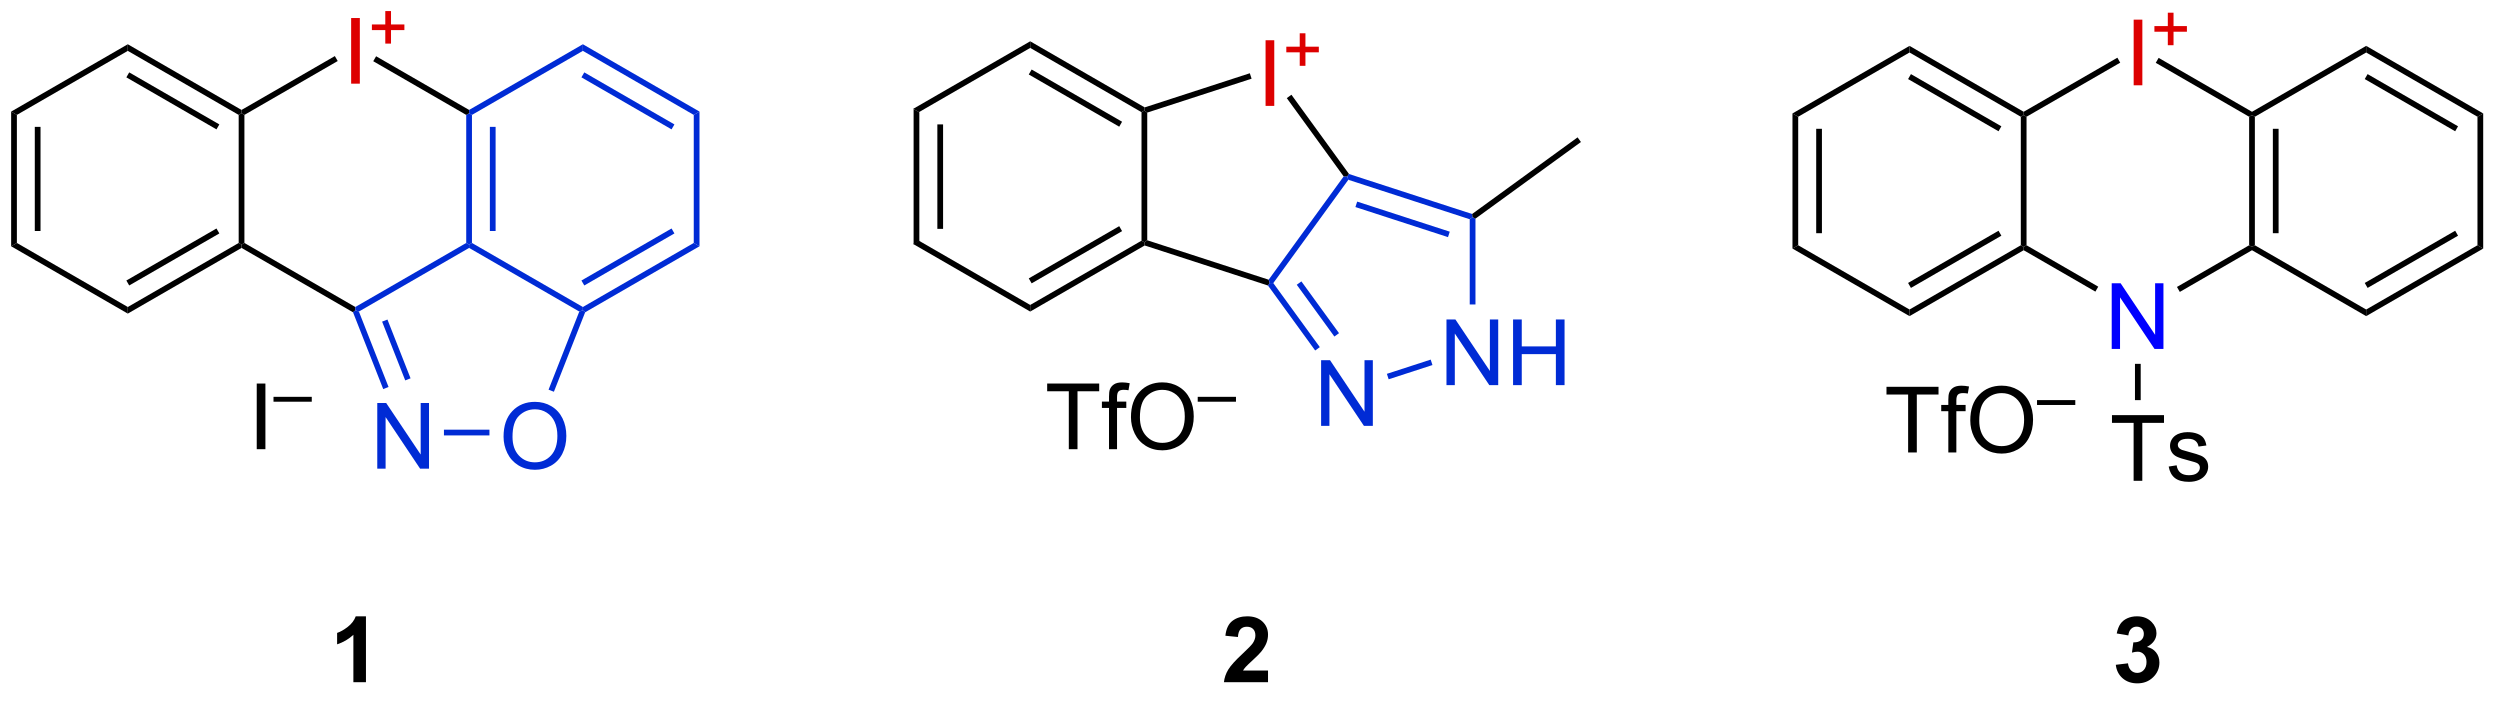 <?xml version="1.0" encoding="UTF-8"?>
<!DOCTYPE svg PUBLIC '-//W3C//DTD SVG 1.0//EN'
          'http://www.w3.org/TR/2001/REC-SVG-20010904/DTD/svg10.dtd'>
<svg stroke-dasharray="none" shape-rendering="auto" xmlns="http://www.w3.org/2000/svg" font-family="'Dialog'" text-rendering="auto" width="299" fill-opacity="1" color-interpolation="auto" color-rendering="auto" preserveAspectRatio="xMidYMid meet" font-size="12px" viewBox="0 0 299 84" fill="black" xmlns:xlink="http://www.w3.org/1999/xlink" stroke="black" image-rendering="auto" stroke-miterlimit="10" stroke-linecap="square" stroke-linejoin="miter" font-style="normal" stroke-width="1" height="84" stroke-dashoffset="0" font-weight="normal" stroke-opacity="1"
><!--Generated by the Batik Graphics2D SVG Generator--><defs id="genericDefs"
  /><g
  ><defs id="defs1"
    ><clipPath clipPathUnits="userSpaceOnUse" id="clipPath1"
      ><path d="M0.646 1.872 L224.464 1.872 L224.464 64.197 L0.646 64.197 L0.646 1.872 Z"
      /></clipPath
      ><clipPath clipPathUnits="userSpaceOnUse" id="clipPath2"
      ><path d="M-0.972 18.154 L-0.972 78.746 L216.623 78.746 L216.623 18.154 Z"
      /></clipPath
    ></defs
    ><g transform="scale(1.333,1.333) translate(-0.646,-1.872) matrix(1.029,0,0,1.029,1.646,-16.802)"
    ><path d="M78.689 27.657 L79.189 27.946 L79.189 39.157 L78.689 39.446 ZM80.759 28.997 L80.759 38.106 L81.259 38.106 L81.259 28.997 Z" stroke="none" clip-path="url(#clipPath2)"
    /></g
    ><g transform="matrix(1.371,0,0,1.371,1.333,-24.898)"
    ><path d="M78.689 39.446 L79.189 39.157 L88.898 44.763 L88.898 45.34 Z" stroke="none" clip-path="url(#clipPath2)"
    /></g
    ><g transform="matrix(1.371,0,0,1.371,1.333,-24.898)"
    ><path d="M88.898 45.34 L88.898 44.763 L98.608 39.157 L98.858 39.301 L98.886 39.574 ZM89.023 42.878 L96.913 38.323 L96.663 37.89 L88.773 42.445 Z" stroke="none" clip-path="url(#clipPath2)"
    /></g
    ><g transform="matrix(1.371,0,0,1.371,1.333,-24.898)"
    ><path d="M99.108 39.12 L98.858 39.301 L98.608 39.157 L98.608 27.946 L98.858 27.801 L99.108 27.983 Z" stroke="none" clip-path="url(#clipPath2)"
    /></g
    ><g transform="matrix(1.371,0,0,1.371,1.333,-24.898)"
    ><path d="M98.886 27.529 L98.858 27.801 L98.608 27.946 L88.898 22.34 L88.898 21.763 ZM96.913 28.78 L89.023 24.225 L88.773 24.658 L96.663 29.213 Z" stroke="none" clip-path="url(#clipPath2)"
    /></g
    ><g transform="matrix(1.371,0,0,1.371,1.333,-24.898)"
    ><path d="M88.898 21.763 L88.898 22.34 L79.189 27.946 L78.689 27.657 Z" stroke="none" clip-path="url(#clipPath2)"
    /></g
    ><g fill="rgb(221,0,0)" transform="matrix(1.371,0,0,1.371,1.333,-24.898)" stroke="rgb(221,0,0)"
    ><path d="M109.431 27.398 L109.431 21.671 L110.189 21.671 L110.189 27.398 L109.431 27.398 Z" stroke="none" clip-path="url(#clipPath2)"
    /></g
    ><g fill="rgb(221,0,0)" transform="matrix(1.371,0,0,1.371,1.333,-24.898)" stroke="rgb(221,0,0)"
    ><path d="M112.41 23.902 L112.41 22.725 L111.24 22.725 L111.24 22.233 L112.41 22.233 L112.41 21.064 L112.908 21.064 L112.908 22.233 L114.076 22.233 L114.076 22.725 L112.908 22.725 L112.908 23.902 L112.41 23.902 Z" stroke="none" clip-path="url(#clipPath2)"
    /></g
    ><g transform="matrix(1.371,0,0,1.371,1.333,-24.898)"
    ><path d="M98.886 39.574 L98.858 39.301 L99.108 39.12 L109.699 42.561 L109.795 42.855 L109.64 43.068 Z" stroke="none" clip-path="url(#clipPath2)"
    /></g
    ><g fill="rgb(0,43,213)" transform="matrix(1.371,0,0,1.371,1.333,-24.898)" stroke="rgb(0,43,213)"
    ><path d="M110.104 42.855 L109.795 42.855 L109.699 42.561 L116.245 33.551 L116.554 33.551 L116.65 33.845 Z" stroke="none" clip-path="url(#clipPath2)"
    /></g
    ><g transform="matrix(1.371,0,0,1.371,1.333,-24.898)"
    ><path d="M116.709 33.339 L116.554 33.551 L116.245 33.551 L111.281 26.719 L111.686 26.425 Z" stroke="none" clip-path="url(#clipPath2)"
    /></g
    ><g transform="matrix(1.371,0,0,1.371,1.333,-24.898)"
    ><path d="M108.056 24.55 L108.211 25.025 L99.108 27.983 L98.858 27.801 L98.886 27.529 Z" stroke="none" clip-path="url(#clipPath2)"
    /></g
    ><g fill="rgb(0,43,213)" transform="matrix(1.371,0,0,1.371,1.333,-24.898)" stroke="rgb(0,43,213)"
    ><path d="M114.275 55.309 L114.275 49.582 L115.054 49.582 L118.061 54.077 L118.061 49.582 L118.788 49.582 L118.788 55.309 L118.009 55.309 L115.001 50.809 L115.001 55.309 L114.275 55.309 Z" stroke="none" clip-path="url(#clipPath2)"
    /></g
    ><g fill="rgb(0,43,213)" transform="matrix(1.371,0,0,1.371,1.333,-24.898)" stroke="rgb(0,43,213)"
    ><path d="M125.212 51.755 L125.212 46.029 L125.991 46.029 L128.999 50.523 L128.999 46.029 L129.725 46.029 L129.725 51.755 L128.946 51.755 L125.939 47.255 L125.939 51.755 L125.212 51.755 ZM131.021 51.755 L131.021 46.029 L131.779 46.029 L131.779 48.38 L134.755 48.38 L134.755 46.029 L135.513 46.029 L135.513 51.755 L134.755 51.755 L134.755 49.055 L131.779 49.055 L131.779 51.755 L131.021 51.755 Z" stroke="none" clip-path="url(#clipPath2)"
    /></g
    ><g fill="rgb(0,43,213)" transform="matrix(1.371,0,0,1.371,1.333,-24.898)" stroke="rgb(0,43,213)"
    ><path d="M109.64 43.068 L109.795 42.855 L110.104 42.855 L114.163 48.442 L113.758 48.736 ZM112.151 43.002 L115.433 47.519 L115.838 47.225 L112.556 42.708 Z" stroke="none" clip-path="url(#clipPath2)"
    /></g
    ><g fill="rgb(0,43,213)" transform="matrix(1.371,0,0,1.371,1.333,-24.898)" stroke="rgb(0,43,213)"
    ><path d="M120.168 51.248 L120.013 50.772 L123.835 49.53 L123.989 50.006 Z" stroke="none" clip-path="url(#clipPath2)"
    /></g
    ><g fill="rgb(0,43,213)" transform="matrix(1.371,0,0,1.371,1.333,-24.898)" stroke="rgb(0,43,213)"
    ><path d="M127.741 44.721 L127.241 44.721 L127.241 37.287 L127.491 37.105 L127.741 37.233 Z" stroke="none" clip-path="url(#clipPath2)"
    /></g
    ><g fill="rgb(0,43,213)" transform="matrix(1.371,0,0,1.371,1.333,-24.898)" stroke="rgb(0,43,213)"
    ><path d="M127.448 36.828 L127.491 37.105 L127.241 37.287 L116.65 33.845 L116.554 33.551 L116.709 33.339 ZM125.499 38.371 L117.422 35.747 L117.268 36.223 L125.344 38.847 Z" stroke="none" clip-path="url(#clipPath2)"
    /></g
    ><g transform="matrix(1.371,0,0,1.371,1.333,-24.898)"
    ><path d="M127.741 37.233 L127.491 37.105 L127.448 36.828 L136.648 30.143 L136.942 30.548 Z" stroke="none" clip-path="url(#clipPath2)"
    /></g
    ><g transform="matrix(1.371,0,0,1.371,1.333,-24.898)"
    ><path d="M92.266 57.346 L92.266 52.294 L90.378 52.294 L90.378 51.619 L94.917 51.619 L94.917 52.294 L93.024 52.294 L93.024 57.346 L92.266 57.346 ZM95.773 57.346 L95.773 53.744 L95.153 53.744 L95.153 53.197 L95.773 53.197 L95.773 52.755 Q95.773 52.338 95.848 52.135 Q95.95 51.861 96.205 51.692 Q96.46 51.52 96.921 51.52 Q97.218 51.52 97.578 51.59 L97.473 52.205 Q97.255 52.166 97.059 52.166 Q96.739 52.166 96.606 52.304 Q96.473 52.439 96.473 52.814 L96.473 53.197 L97.281 53.197 L97.281 53.744 L96.473 53.744 L96.473 57.346 L95.773 57.346 ZM97.688 54.556 Q97.688 53.13 98.454 52.325 Q99.219 51.517 100.43 51.517 Q101.222 51.517 101.858 51.898 Q102.496 52.275 102.829 52.952 Q103.165 53.63 103.165 54.489 Q103.165 55.361 102.813 56.049 Q102.462 56.736 101.816 57.09 Q101.173 57.445 100.425 57.445 Q99.618 57.445 98.98 57.054 Q98.344 56.661 98.016 55.986 Q97.688 55.309 97.688 54.556 ZM98.469 54.567 Q98.469 55.603 99.024 56.2 Q99.581 56.794 100.423 56.794 Q101.277 56.794 101.829 56.192 Q102.383 55.59 102.383 54.486 Q102.383 53.786 102.147 53.265 Q101.91 52.744 101.454 52.458 Q101.001 52.169 100.433 52.169 Q99.628 52.169 99.048 52.723 Q98.469 53.275 98.469 54.567 Z" stroke="none" clip-path="url(#clipPath2)"
    /></g
    ><g transform="matrix(1.371,0,0,1.371,1.333,-24.898)"
    ><path d="M103.511 53.204 L103.511 52.778 L106.849 52.778 L106.849 53.204 L103.511 53.204 Z" stroke="none" clip-path="url(#clipPath2)"
    /></g
    ><g transform="matrix(1.371,0,0,1.371,1.333,-24.898)"
    ><path d="M155.395 28.056 L155.895 28.345 L155.895 39.556 L155.395 39.845 ZM157.465 29.396 L157.465 38.506 L157.965 38.506 L157.965 29.396 Z" stroke="none" clip-path="url(#clipPath2)"
    /></g
    ><g transform="matrix(1.371,0,0,1.371,1.333,-24.898)"
    ><path d="M155.395 39.845 L155.895 39.556 L165.605 45.162 L165.605 45.739 Z" stroke="none" clip-path="url(#clipPath2)"
    /></g
    ><g transform="matrix(1.371,0,0,1.371,1.333,-24.898)"
    ><path d="M165.605 45.739 L165.605 45.162 L175.314 39.556 L175.564 39.701 L175.564 39.989 ZM165.73 43.277 L173.619 38.722 L173.369 38.289 L165.48 42.844 Z" stroke="none" clip-path="url(#clipPath2)"
    /></g
    ><g transform="matrix(1.371,0,0,1.371,1.333,-24.898)"
    ><path d="M175.814 39.556 L175.564 39.701 L175.314 39.556 L175.314 28.345 L175.564 28.201 L175.814 28.345 Z" stroke="none" clip-path="url(#clipPath2)"
    /></g
    ><g transform="matrix(1.371,0,0,1.371,1.333,-24.898)"
    ><path d="M175.564 27.912 L175.564 28.201 L175.314 28.345 L165.605 22.739 L165.605 22.162 ZM173.619 29.179 L165.73 24.625 L165.48 25.058 L173.369 29.612 Z" stroke="none" clip-path="url(#clipPath2)"
    /></g
    ><g transform="matrix(1.371,0,0,1.371,1.333,-24.898)"
    ><path d="M165.605 22.162 L165.605 22.739 L155.895 28.345 L155.395 28.056 Z" stroke="none" clip-path="url(#clipPath2)"
    /></g
    ><g fill="blue" transform="matrix(1.371,0,0,1.371,1.333,-24.898)" stroke="blue"
    ><path d="M183.244 48.601 L183.244 42.874 L184.023 42.874 L187.03 47.369 L187.03 42.874 L187.757 42.874 L187.757 48.601 L186.978 48.601 L183.97 44.101 L183.97 48.601 L183.244 48.601 Z" stroke="none" clip-path="url(#clipPath2)"
    /></g
    ><g fill="rgb(221,0,0)" transform="matrix(1.371,0,0,1.371,1.333,-24.898)" stroke="rgb(221,0,0)"
    ><path d="M185.159 25.601 L185.159 19.874 L185.917 19.874 L185.917 25.601 L185.159 25.601 Z" stroke="none" clip-path="url(#clipPath2)"
    /></g
    ><g fill="rgb(221,0,0)" transform="matrix(1.371,0,0,1.371,1.333,-24.898)" stroke="rgb(221,0,0)"
    ><path d="M188.138 22.105 L188.138 20.928 L186.969 20.928 L186.969 20.436 L188.138 20.436 L188.138 19.268 L188.637 19.268 L188.637 20.436 L189.804 20.436 L189.804 20.928 L188.637 20.928 L188.637 22.105 L188.138 22.105 Z" stroke="none" clip-path="url(#clipPath2)"
    /></g
    ><g transform="matrix(1.371,0,0,1.371,1.333,-24.898)"
    ><path d="M175.564 39.989 L175.564 39.701 L175.814 39.556 L182.069 43.168 L181.819 43.601 Z" stroke="none" clip-path="url(#clipPath2)"
    /></g
    ><g transform="matrix(1.371,0,0,1.371,1.333,-24.898)"
    ><path d="M189.185 43.626 L188.935 43.193 L195.232 39.556 L195.482 39.701 L195.482 39.989 Z" stroke="none" clip-path="url(#clipPath2)"
    /></g
    ><g transform="matrix(1.371,0,0,1.371,1.333,-24.898)"
    ><path d="M195.732 39.556 L195.482 39.701 L195.232 39.556 L195.232 28.345 L195.482 28.201 L195.732 28.345 ZM197.802 38.506 L197.802 29.396 L197.302 29.396 L197.302 38.506 Z" stroke="none" clip-path="url(#clipPath2)"
    /></g
    ><g transform="matrix(1.371,0,0,1.371,1.333,-24.898)"
    ><path d="M195.482 27.912 L195.482 28.201 L195.232 28.345 L187.087 23.642 L187.337 23.209 Z" stroke="none" clip-path="url(#clipPath2)"
    /></g
    ><g transform="matrix(1.371,0,0,1.371,1.333,-24.898)"
    ><path d="M183.737 23.194 L183.987 23.627 L175.814 28.345 L175.564 28.201 L175.564 27.912 Z" stroke="none" clip-path="url(#clipPath2)"
    /></g
    ><g transform="matrix(1.371,0,0,1.371,1.333,-24.898)"
    ><path d="M195.482 39.989 L195.482 39.701 L195.732 39.556 L205.442 45.162 L205.442 45.739 Z" stroke="none" clip-path="url(#clipPath2)"
    /></g
    ><g transform="matrix(1.371,0,0,1.371,1.333,-24.898)"
    ><path d="M205.442 45.739 L205.442 45.162 L215.151 39.556 L215.651 39.845 ZM205.567 43.277 L213.456 38.722 L213.206 38.289 L205.317 42.844 Z" stroke="none" clip-path="url(#clipPath2)"
    /></g
    ><g transform="matrix(1.371,0,0,1.371,1.333,-24.898)"
    ><path d="M215.651 39.845 L215.151 39.556 L215.151 28.345 L215.651 28.056 Z" stroke="none" clip-path="url(#clipPath2)"
    /></g
    ><g transform="matrix(1.371,0,0,1.371,1.333,-24.898)"
    ><path d="M215.651 28.056 L215.151 28.345 L205.442 22.739 L205.442 22.162 ZM213.456 29.179 L205.567 24.625 L205.317 25.058 L213.206 29.612 Z" stroke="none" clip-path="url(#clipPath2)"
    /></g
    ><g transform="matrix(1.371,0,0,1.371,1.333,-24.898)"
    ><path d="M205.442 22.162 L205.442 22.739 L195.732 28.345 L195.482 28.201 L195.482 27.912 Z" stroke="none" clip-path="url(#clipPath2)"
    /></g
    ><g transform="matrix(1.371,0,0,1.371,1.333,-24.898)"
    ><path d="M185.155 60.101 L185.155 55.049 L183.267 55.049 L183.267 54.374 L187.806 54.374 L187.806 55.049 L185.913 55.049 L185.913 60.101 L185.155 60.101 ZM188.214 58.861 L188.909 58.752 Q188.966 59.171 189.235 59.395 Q189.503 59.616 189.982 59.616 Q190.466 59.616 190.701 59.419 Q190.935 59.221 190.935 58.955 Q190.935 58.718 190.73 58.58 Q190.584 58.486 190.011 58.343 Q189.237 58.148 188.938 58.004 Q188.638 57.861 188.485 57.611 Q188.331 57.359 188.331 57.054 Q188.331 56.775 188.456 56.541 Q188.584 56.304 188.803 56.148 Q188.966 56.025 189.25 55.942 Q189.534 55.859 189.857 55.859 Q190.347 55.859 190.714 55.999 Q191.084 56.14 191.258 56.379 Q191.435 56.619 191.503 57.023 L190.815 57.116 Q190.769 56.796 190.542 56.616 Q190.318 56.437 189.909 56.437 Q189.425 56.437 189.216 56.598 Q189.011 56.757 189.011 56.971 Q189.011 57.109 189.097 57.218 Q189.183 57.33 189.365 57.406 Q189.472 57.444 189.987 57.585 Q190.732 57.783 191.026 57.911 Q191.323 58.038 191.49 58.281 Q191.659 58.523 191.659 58.882 Q191.659 59.234 191.453 59.544 Q191.248 59.853 190.86 60.025 Q190.474 60.194 189.987 60.194 Q189.178 60.194 188.753 59.859 Q188.331 59.523 188.214 58.861 Z" stroke="none" clip-path="url(#clipPath2)"
    /></g
    ><g transform="matrix(1.371,0,0,1.371,1.333,-24.898)"
    ><path d="M185.273 49.901 L185.773 49.901 L185.773 53.066 L185.273 53.066 Z" stroke="none" clip-path="url(#clipPath2)"
    /></g
    ><g transform="matrix(1.371,0,0,1.371,1.333,-24.898)"
    ><path d="M0 27.895 L0.5 28.184 L0.5 39.355 L0 39.644 ZM2.063 29.23 L2.063 38.309 L2.563 38.309 L2.563 29.23 Z" stroke="none" clip-path="url(#clipPath2)"
    /></g
    ><g transform="matrix(1.371,0,0,1.371,1.333,-24.898)"
    ><path d="M0 39.644 L0.5 39.355 L10.175 44.941 L10.175 45.518 Z" stroke="none" clip-path="url(#clipPath2)"
    /></g
    ><g transform="matrix(1.371,0,0,1.371,1.333,-24.898)"
    ><path d="M10.175 45.518 L10.175 44.941 L19.849 39.355 L20.099 39.499 L20.099 39.788 ZM10.3 43.064 L18.162 38.525 L17.912 38.092 L10.05 42.631 Z" stroke="none" clip-path="url(#clipPath2)"
    /></g
    ><g transform="matrix(1.371,0,0,1.371,1.333,-24.898)"
    ><path d="M20.349 39.355 L20.099 39.499 L19.849 39.355 L19.849 28.184 L20.099 28.039 L20.349 28.184 Z" stroke="none" clip-path="url(#clipPath2)"
    /></g
    ><g transform="matrix(1.371,0,0,1.371,1.333,-24.898)"
    ><path d="M20.099 27.751 L20.099 28.039 L19.849 28.184 L10.175 22.598 L10.175 22.021 ZM18.162 29.014 L10.3 24.475 L10.05 24.908 L17.912 29.447 Z" stroke="none" clip-path="url(#clipPath2)"
    /></g
    ><g transform="matrix(1.371,0,0,1.371,1.333,-24.898)"
    ><path d="M10.175 22.021 L10.175 22.598 L0.5 28.184 L0 27.895 Z" stroke="none" clip-path="url(#clipPath2)"
    /></g
    ><g fill="rgb(221,0,0)" transform="matrix(1.371,0,0,1.371,1.333,-24.898)" stroke="rgb(221,0,0)"
    ><path d="M29.66 25.459 L29.66 19.733 L30.418 19.733 L30.418 25.459 L29.66 25.459 Z" stroke="none" clip-path="url(#clipPath2)"
    /></g
    ><g fill="rgb(221,0,0)" transform="matrix(1.371,0,0,1.371,1.333,-24.898)" stroke="rgb(221,0,0)"
    ><path d="M32.639 21.964 L32.639 20.786 L31.47 20.786 L31.47 20.294 L32.639 20.294 L32.639 19.126 L33.138 19.126 L33.138 20.294 L34.305 20.294 L34.305 20.786 L33.138 20.786 L33.138 21.964 L32.639 21.964 Z" stroke="none" clip-path="url(#clipPath2)"
    /></g
    ><g transform="matrix(1.371,0,0,1.371,1.333,-24.898)"
    ><path d="M20.099 39.788 L20.099 39.499 L20.349 39.355 L30.024 44.941 L30.024 45.23 L29.823 45.402 Z" stroke="none" clip-path="url(#clipPath2)"
    /></g
    ><g fill="rgb(0,43,213)" transform="matrix(1.371,0,0,1.371,1.333,-24.898)" stroke="rgb(0,43,213)"
    ><path d="M30.336 45.338 L30.024 45.23 L30.024 44.941 L39.699 39.355 L39.949 39.499 L39.949 39.788 Z" stroke="none" clip-path="url(#clipPath2)"
    /></g
    ><g fill="rgb(0,43,213)" transform="matrix(1.371,0,0,1.371,1.333,-24.898)" stroke="rgb(0,43,213)"
    ><path d="M40.199 39.355 L39.949 39.499 L39.699 39.355 L39.699 28.184 L39.949 28.039 L40.199 28.184 ZM42.262 38.309 L42.262 29.23 L41.762 29.23 L41.762 38.309 Z" stroke="none" clip-path="url(#clipPath2)"
    /></g
    ><g transform="matrix(1.371,0,0,1.371,1.333,-24.898)"
    ><path d="M39.949 27.751 L39.949 28.039 L39.699 28.184 L31.588 23.501 L31.838 23.068 Z" stroke="none" clip-path="url(#clipPath2)"
    /></g
    ><g transform="matrix(1.371,0,0,1.371,1.333,-24.898)"
    ><path d="M28.238 23.052 L28.488 23.485 L20.349 28.184 L20.099 28.039 L20.099 27.751 Z" stroke="none" clip-path="url(#clipPath2)"
    /></g
    ><g fill="rgb(0,43,213)" transform="matrix(1.371,0,0,1.371,1.333,-24.898)" stroke="rgb(0,43,213)"
    ><path d="M39.949 39.788 L39.949 39.499 L40.199 39.355 L49.874 44.941 L49.874 45.23 L49.562 45.338 Z" stroke="none" clip-path="url(#clipPath2)"
    /></g
    ><g fill="rgb(0,43,213)" transform="matrix(1.371,0,0,1.371,1.333,-24.898)" stroke="rgb(0,43,213)"
    ><path d="M50.074 45.402 L49.874 45.23 L49.874 44.941 L59.548 39.355 L60.048 39.644 ZM49.999 43.064 L57.861 38.525 L57.611 38.092 L49.749 42.631 Z" stroke="none" clip-path="url(#clipPath2)"
    /></g
    ><g fill="rgb(0,43,213)" transform="matrix(1.371,0,0,1.371,1.333,-24.898)" stroke="rgb(0,43,213)"
    ><path d="M60.048 39.644 L59.548 39.355 L59.548 28.184 L60.048 27.895 Z" stroke="none" clip-path="url(#clipPath2)"
    /></g
    ><g fill="rgb(0,43,213)" transform="matrix(1.371,0,0,1.371,1.333,-24.898)" stroke="rgb(0,43,213)"
    ><path d="M60.048 27.895 L59.548 28.184 L49.874 22.598 L49.874 22.021 ZM57.861 29.014 L49.999 24.475 L49.749 24.908 L57.611 29.447 Z" stroke="none" clip-path="url(#clipPath2)"
    /></g
    ><g fill="rgb(0,43,213)" transform="matrix(1.371,0,0,1.371,1.333,-24.898)" stroke="rgb(0,43,213)"
    ><path d="M49.874 22.021 L49.874 22.598 L40.199 28.184 L39.949 28.039 L39.949 27.751 Z" stroke="none" clip-path="url(#clipPath2)"
    /></g
    ><g fill="rgb(0,43,213)" transform="matrix(1.371,0,0,1.371,1.333,-24.898)" stroke="rgb(0,43,213)"
    ><path d="M31.939 59.044 L31.939 53.318 L32.718 53.318 L35.726 57.812 L35.726 53.318 L36.453 53.318 L36.453 59.044 L35.674 59.044 L32.666 54.544 L32.666 59.044 L31.939 59.044 Z" stroke="none" clip-path="url(#clipPath2)"
    /></g
    ><g fill="rgb(0,43,213)" transform="matrix(1.371,0,0,1.371,1.333,-24.898)" stroke="rgb(0,43,213)"
    ><path d="M29.823 45.402 L30.024 45.23 L30.336 45.338 L32.924 51.919 L32.458 52.102 ZM32.361 46.219 L34.378 51.346 L34.843 51.163 L32.827 46.036 Z" stroke="none" clip-path="url(#clipPath2)"
    /></g
    ><g fill="rgb(0,43,213)" transform="matrix(1.371,0,0,1.371,1.333,-24.898)" stroke="rgb(0,43,213)"
    ><path d="M42.956 56.255 Q42.956 54.828 43.721 54.023 Q44.487 53.216 45.698 53.216 Q46.489 53.216 47.125 53.596 Q47.763 53.974 48.096 54.651 Q48.432 55.328 48.432 56.188 Q48.432 57.06 48.081 57.747 Q47.729 58.435 47.083 58.789 Q46.44 59.143 45.693 59.143 Q44.885 59.143 44.247 58.753 Q43.612 58.359 43.284 57.685 Q42.956 57.008 42.956 56.255 ZM43.737 56.266 Q43.737 57.302 44.291 57.898 Q44.849 58.492 45.69 58.492 Q46.544 58.492 47.096 57.891 Q47.651 57.289 47.651 56.185 Q47.651 55.484 47.414 54.964 Q47.177 54.443 46.721 54.156 Q46.268 53.867 45.7 53.867 Q44.896 53.867 44.315 54.422 Q43.737 54.974 43.737 56.266 Z" stroke="none" clip-path="url(#clipPath2)"
    /></g
    ><g fill="rgb(0,43,213)" transform="matrix(1.371,0,0,1.371,1.333,-24.898)" stroke="rgb(0,43,213)"
    ><path d="M49.562 45.338 L49.874 45.23 L50.074 45.402 L47.347 52.335 L46.882 52.152 Z" stroke="none" clip-path="url(#clipPath2)"
    /></g
    ><g fill="rgb(0,43,213)" transform="matrix(1.371,0,0,1.371,1.333,-24.898)" stroke="rgb(0,43,213)"
    ><path d="M37.755 56.144 L37.755 55.644 L41.725 55.644 L41.725 56.144 Z" stroke="none" clip-path="url(#clipPath2)"
    /></g
    ><g transform="matrix(1.371,0,0,1.371,1.333,-24.898)"
    ><path d="M21.424 57.346 L21.424 51.619 L22.181 51.619 L22.181 57.346 L21.424 57.346 Z" stroke="none" clip-path="url(#clipPath2)"
    /></g
    ><g transform="matrix(1.371,0,0,1.371,1.333,-24.898)"
    ><path d="M22.887 53.204 L22.887 52.778 L26.225 52.778 L26.225 53.204 L22.887 53.204 Z" stroke="none" clip-path="url(#clipPath2)"
    /></g
    ><g transform="matrix(1.371,0,0,1.371,1.333,-24.898)"
    ><path d="M165.484 57.631 L165.484 52.579 L163.596 52.579 L163.596 51.905 L168.136 51.905 L168.136 52.579 L166.242 52.579 L166.242 57.631 L165.484 57.631 ZM168.991 57.631 L168.991 54.03 L168.371 54.03 L168.371 53.483 L168.991 53.483 L168.991 53.04 Q168.991 52.623 169.066 52.42 Q169.168 52.147 169.423 51.978 Q169.678 51.806 170.139 51.806 Q170.436 51.806 170.796 51.876 L170.691 52.491 Q170.473 52.452 170.277 52.452 Q169.957 52.452 169.824 52.59 Q169.691 52.725 169.691 53.1 L169.691 53.483 L170.499 53.483 L170.499 54.03 L169.691 54.03 L169.691 57.631 L168.991 57.631 ZM170.906 54.842 Q170.906 53.415 171.672 52.611 Q172.438 51.803 173.649 51.803 Q174.44 51.803 175.076 52.183 Q175.714 52.561 176.047 53.238 Q176.383 53.915 176.383 54.775 Q176.383 55.647 176.031 56.334 Q175.68 57.022 175.034 57.376 Q174.391 57.73 173.643 57.73 Q172.836 57.73 172.198 57.34 Q171.562 56.946 171.234 56.272 Q170.906 55.595 170.906 54.842 ZM171.688 54.853 Q171.688 55.889 172.242 56.486 Q172.799 57.079 173.641 57.079 Q174.495 57.079 175.047 56.478 Q175.602 55.876 175.602 54.772 Q175.602 54.071 175.365 53.551 Q175.128 53.03 174.672 52.743 Q174.219 52.454 173.651 52.454 Q172.846 52.454 172.266 53.009 Q171.688 53.561 171.688 54.853 Z" stroke="none" clip-path="url(#clipPath2)"
    /></g
    ><g transform="matrix(1.371,0,0,1.371,1.333,-24.898)"
    ><path d="M176.729 53.489 L176.729 53.064 L180.067 53.064 L180.067 53.489 L176.729 53.489 Z" stroke="none" clip-path="url(#clipPath2)"
    /></g
    ><g transform="matrix(1.371,0,0,1.371,1.333,-24.898)"
    ><path d="M30.952 77.675 L29.855 77.675 L29.855 73.537 Q29.254 74.099 28.436 74.37 L28.436 73.373 Q28.866 73.232 29.369 72.841 Q29.874 72.448 30.061 71.925 L30.952 71.925 L30.952 77.675 Z" stroke="none" clip-path="url(#clipPath2)"
    /></g
    ><g transform="matrix(1.371,0,0,1.371,1.333,-24.898)"
    ><path d="M183.601 76.154 L184.663 76.026 Q184.713 76.433 184.934 76.649 Q185.158 76.862 185.476 76.862 Q185.814 76.862 186.046 76.605 Q186.28 76.347 186.28 75.909 Q186.28 75.495 186.056 75.253 Q185.835 75.011 185.515 75.011 Q185.304 75.011 185.01 75.091 L185.132 74.198 Q185.577 74.209 185.812 74.005 Q186.046 73.8 186.046 73.459 Q186.046 73.17 185.874 72.998 Q185.702 72.826 185.416 72.826 Q185.135 72.826 184.934 73.021 Q184.736 73.216 184.694 73.591 L183.681 73.42 Q183.788 72.901 183.999 72.591 Q184.213 72.279 184.593 72.102 Q184.976 71.925 185.447 71.925 Q186.257 71.925 186.744 72.44 Q187.148 72.862 187.148 73.394 Q187.148 74.146 186.322 74.597 Q186.814 74.701 187.108 75.068 Q187.405 75.435 187.405 75.956 Q187.405 76.709 186.853 77.243 Q186.304 77.774 185.483 77.774 Q184.705 77.774 184.192 77.326 Q183.681 76.878 183.601 76.154 Z" stroke="none" clip-path="url(#clipPath2)"
    /></g
    ><g transform="matrix(1.371,0,0,1.371,1.333,-24.898)"
    ><path d="M109.644 76.654 L109.644 77.675 L105.797 77.675 Q105.86 77.097 106.172 76.578 Q106.485 76.06 107.407 75.206 Q108.149 74.513 108.316 74.269 Q108.542 73.927 108.542 73.597 Q108.542 73.23 108.344 73.032 Q108.149 72.834 107.8 72.834 Q107.456 72.834 107.253 73.042 Q107.05 73.248 107.019 73.73 L105.925 73.62 Q106.024 72.714 106.54 72.321 Q107.055 71.925 107.829 71.925 Q108.675 71.925 109.159 72.383 Q109.644 72.839 109.644 73.519 Q109.644 73.904 109.506 74.255 Q109.368 74.605 109.066 74.987 Q108.868 75.24 108.347 75.716 Q107.829 76.193 107.688 76.349 Q107.55 76.505 107.464 76.654 L109.644 76.654 Z" stroke="none" clip-path="url(#clipPath2)"
    /></g
  ></g
></svg
>
